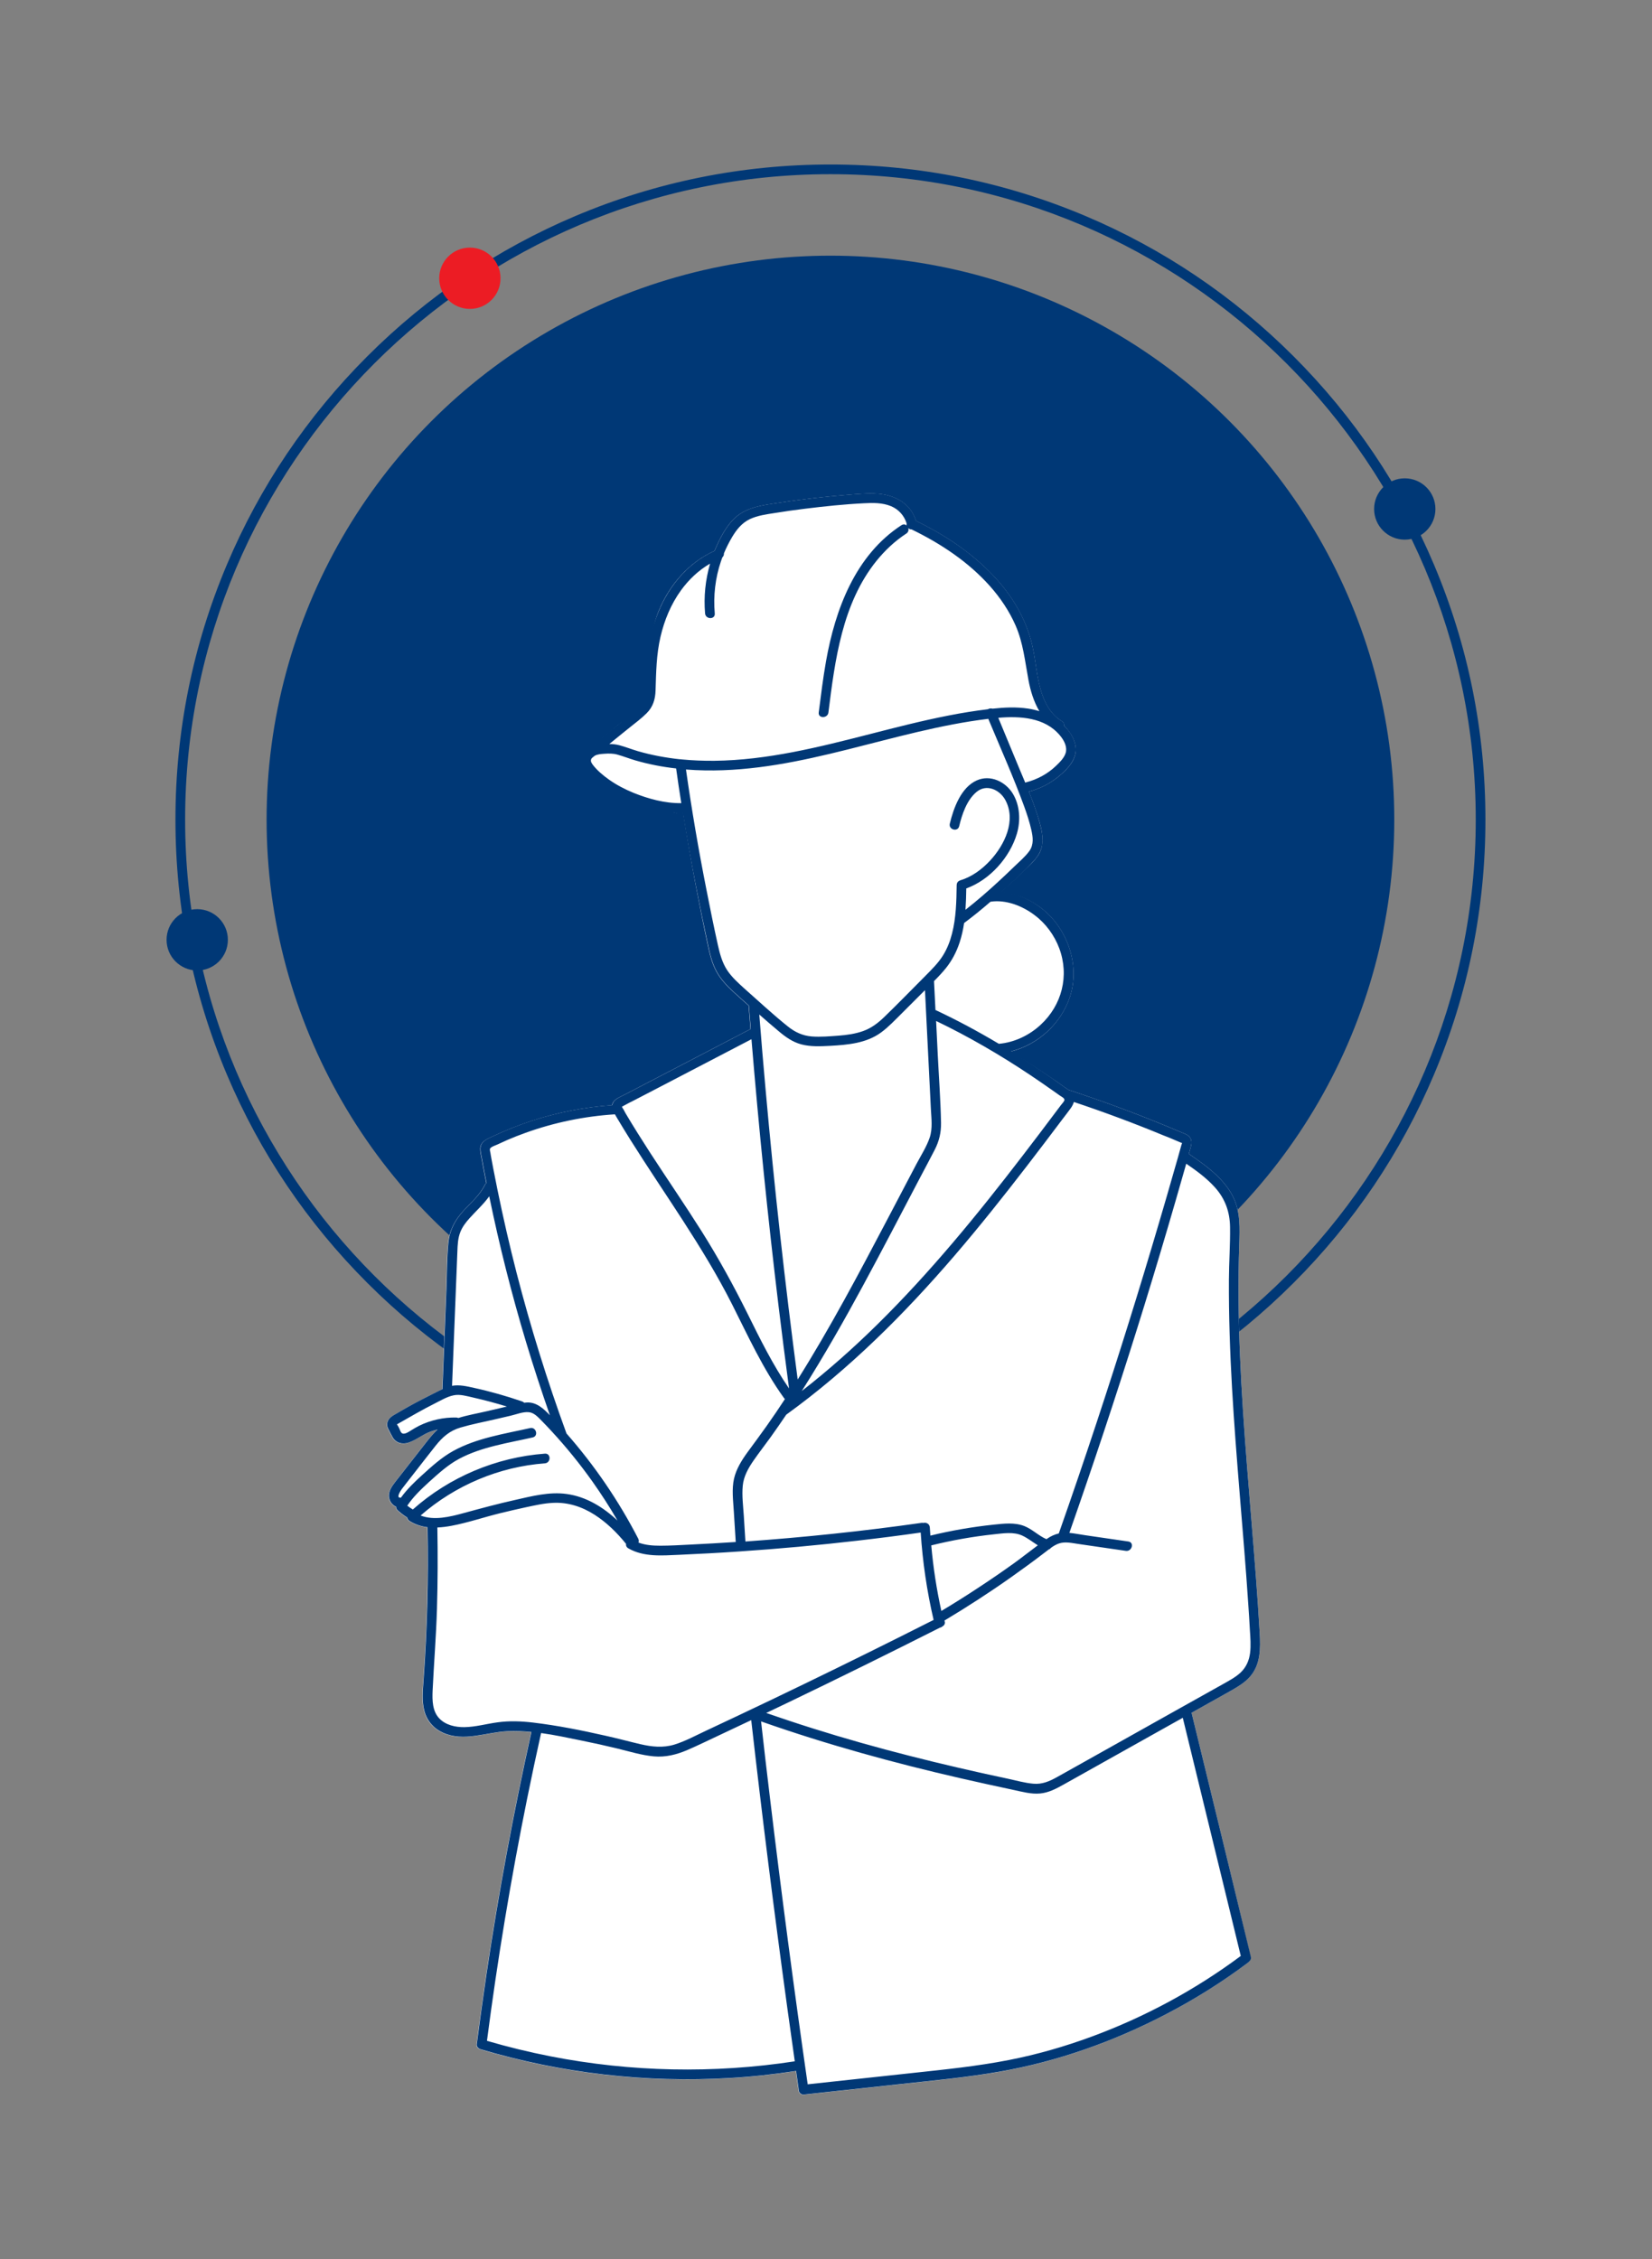 <?xml version="1.0" encoding="utf-8"?>
<!-- Generator: Adobe Illustrator 25.0.1, SVG Export Plug-In . SVG Version: 6.00 Build 0)  -->
<svg version="1.1" id="Layer_1" xmlns="http://www.w3.org/2000/svg" xmlns:xlink="http://www.w3.org/1999/xlink" x="0px" y="0px"
	 viewBox="0 0 2048 2800" style="enable-background:new 0 0 2048 2800;" xml:space="preserve">
<rect x="0" y="0" width="2048" height="2800" fill="#808080" stroke="none"/>
<style type="text/css">
	.st0{fill:#003876;}
	.st1{fill:#EC1C24;}
	.st2{fill:#FFFFFF;}
</style>
<g>
	<g>
		<circle class="st0" cx="1029.5" cy="1015.9" r="699"/>
		<g>
			<path class="st0" d="M1029.5,1827.9c-109.6,0-216-21.5-316.1-63.8c-96.7-40.9-183.5-99.4-258.1-174
				c-74.6-74.6-133.1-161.4-174-258.1c-42.3-100.1-63.8-206.5-63.8-316.1s21.5-216,63.8-316.1c40.9-96.7,99.4-183.5,174-258.1
				c74.6-74.6,161.4-133.1,258.1-174c100.1-42.3,206.5-63.8,316.1-63.8s216,21.5,316.1,63.8c96.7,40.9,183.5,99.4,258.1,174
				c74.6,74.6,133.1,161.4,174,258.1c42.3,100.1,63.8,206.5,63.8,316.1s-21.5,216-63.8,316.1c-40.9,96.7-99.4,183.5-174,258.1
				c-74.6,74.6-161.4,133.1-258.1,174C1245.5,1806.5,1139.1,1827.9,1029.5,1827.9z M1029.5,215.9c-441.1,0-800,358.9-800,800
				s358.9,800,800,800s800-358.9,800-800S1470.6,215.9,1029.5,215.9z"/>
		</g>
		<circle class="st1" cx="582.5" cy="344.9" r="38"/>
		<circle class="st0" cx="1741.5" cy="630.9" r="38"/>
		<circle class="st0" cx="244.5" cy="1164.9" r="38"/>
	</g>
	<g>
		<g>
			<path class="st2" d="M1493.3,2189c-5.4-22-10.7-44-16.1-66c7.1-4,14.2-7.9,21.2-11.9c9.8-5.5,19.6-10.9,29.4-16.5
				c7.8-4.5,15.7-9.4,21.7-16.2c13.5-15.3,13.2-35.6,12.1-54.8c-1.3-22.8-2.9-45.5-4.6-68.3c-6.9-92-16-183.8-19.8-276
				c-1.9-45.5-2.5-91.1-0.9-136.6c0.7-20.6,1.6-41.1-8-60c-8-15.7-21.3-28.1-35.1-38.7c-6.3-4.8-12.8-9.3-19.4-13.8
				c0.7-2.3,1.3-4.7,2-7c1.2-4.5,2.3-9-0.5-13.1c-2.6-3.9-7.7-5.2-11.8-7c-45.5-19.4-91.9-36.8-138.9-52.2c-1.9-1.4-3.9-2.7-5.7-3.9
				c-5.3-3.8-10.6-7.5-15.9-11.1c-16.5-11.3-33.3-22.1-50.5-32.4c34-8.3,62.8-34.4,73.9-68c12.6-38.5-2.5-83.1-33.6-108.3
				c-15.2-12.3-33.6-19.8-52.8-21.1c1.9-1.7,3.8-3.3,5.8-5c7.4-6.5,14.6-13.1,21.6-19.9c6.8-6.5,14.3-13.1,19.6-21
				c10.7-16.2,3-37.9-2.5-54.6c-2.7-8.2-5.8-16.3-9-24.4c12.7-3.3,24.5-9.1,34.8-17.1c9.3-7.3,20.4-17.6,22.8-29.7
				c2.6-13-5-25.9-13.9-34.8c0.3-2.1-0.5-4.2-2.8-5.6c-19.4-11.8-26.4-34.9-30.2-56c-2.2-12.5-3.6-25.1-6.4-37.5
				c-2.3-10.3-5.7-20.2-9.9-29.9c-16.1-37.1-44.8-67.1-77-90.8c-18-13.2-37.3-24.4-57.4-34.1c-6.2-21.2-25.8-32.1-47.3-33.7
				c-12.5-0.9-25.3,0.4-37.8,1.4c-13.7,1.1-27.4,2.4-41.1,4c-13.5,1.6-27.1,3.3-40.5,5.4c-12.2,1.8-24.8,3.2-36.6,7.1
				c-11.2,3.7-20.5,9.9-27.7,19.2c-7.3,9.3-12.9,20-17.5,30.9c-0.4,0.9-0.8,1.8-1.1,2.8c-31.7,14.1-55.3,41.4-68.8,73.2
				c-8.2,19.3-10.3,40.9-12.5,61.8c-1.1,10.2,2,18.7,2,29c0,10.2-1.4,20.9-9.1,28.7c-8.5,8.6-22.6,16-31.9,23.7
				c-10.2,8.5-20.3,17-30.5,25.5c-1.1,0.9-1.7,2-1.9,3l0,0v0c0,0.2-0.1,0.3-0.1,0.5l-1.4,9.5l0,0c-0.5,1.5-0.8,3-0.9,4.7
				c-0.8,14.3,14.5,25.6,24.8,33c24,17.3,53.3,25.3,81.7,32.1c1.1,0.3,2.1,0.2,3,0h6.6c4.7,29.5,9.8,58.9,15.3,88.2
				c4.8,25.2,9.8,50.3,15.2,75.4c2.4,11.2,5,22.5,10.5,32.7c5.2,9.8,13,18,21.1,25.5c6.3,5.8,12.7,11.5,19.1,17.2
				c0.7,9.7,1.5,19.3,2.3,29c-37.4,19.5-74.9,39-112.3,58.5c-9.7,5-19.3,10.1-29,15.1c-4.4,2.3-8.8,4.6-13.2,6.9
				c-4.3,2.3-9.4,4.2-13.2,7.3c-2.4,2.1-3.6,4.3-3.9,6.6c-33.7,2.4-67.2,8.8-99.3,19.3c-16.7,5.4-33,12-48.8,19.4
				c-6.8,3.2-15.1,6.3-15.4,15.1c-0.1,4,1,8.1,1.7,12c0.9,4.7,1.7,9.4,2.6,14.1c1.1,5.6,2.1,11.2,3.3,16.8c-0.8,0.5-1.5,1.2-2,2.3
				c-6.3,12.8-17.3,21.9-26.7,32.2c-10.6,11.7-17.1,24.1-18.7,40c-1.8,18.8-1.7,37.9-2.4,56.7c-0.8,19.6-1.6,39.2-2.3,58.8
				c-0.9,21.8-1.7,43.7-2.6,65.5c-5.3,2.3-10.4,5.2-15.4,7.6c-9.4,4.7-18.8,9.6-28,14.8c-4.2,2.3-8.3,4.7-12.5,7.2
				c-3.8,2.2-8.3,4.3-10.8,8.1c-2.3,3.5-2.5,7.5-0.6,11.2c1.8,3.4,3.5,7.1,5.4,10.4c4.1,7.3,12.1,9.5,19.8,6.9
				c9.5-3.1,17.3-9.9,26.7-13.4c3.1-1.1,6.3-2.1,9.5-2.9c-6.4,5.8-11.8,12.9-17.2,19.8c-11.6,14.9-23.3,29.7-34.9,44.6
				c-4.5,5.8-9.3,12.1-8.2,19.8c0.8,5.2,4.1,9.6,8.7,11.5c0,1.6,0.6,3.1,1.7,4.2c3.8,3.5,7.8,6.6,12.1,9.2c0.3,1.7,1.3,3.3,2.8,4.3
				c7,4.4,14.6,6.8,22.4,7.8c1.3,63-0.4,126.1-4.9,188.9c-0.9,13.1-2.5,26.8,1.2,39.6c3.4,11.9,11.6,21.2,22.9,26.2
				c26.1,11.7,53.2-0.7,80-1.9c9.8-0.4,19.7,0,29.6,1c-22.1,99.3-40.7,199.5-55.7,300.1c-4.3,29-8.3,58.1-12.1,87.2
				c-0.3,2.6,2.1,5.1,4.4,5.8c99.9,29.8,205,42,309.1,35.8c27.6-1.6,55.1-4.6,82.4-8.8c1.2,8.3,2.3,16.6,3.5,24.9
				c0.3,2.3,3.4,4.7,5.8,4.4c40.7-4.4,81.3-8.8,122-13.2c40.5-4.4,81.2-8.2,121.4-15.3c71.6-12.5,140.9-37.3,205.2-70.7
				c35.9-18.7,70.4-40.2,102.7-64.6c0.5-0.4,0.9-0.8,1.2-1.2c1.6-1.3,2.6-3.4,1.9-6C1531.6,2346.4,1512.5,2267.7,1493.3,2189z"/>
		</g>
		<path class="st0" d="M1493.3,2189c-5.4-22-10.7-44-16.1-66c7.1-4,14.2-7.9,21.2-11.9c9.8-5.5,19.6-10.9,29.4-16.5
			c7.8-4.5,15.7-9.4,21.7-16.2c13.5-15.3,13.2-35.6,12.1-54.8c-1.3-22.8-2.9-45.5-4.6-68.3c-6.9-92-16-183.8-19.8-276
			c-1.9-45.5-2.5-91.1-0.9-136.6c0.7-20.6,1.6-41.1-8-60c-8-15.7-21.3-28.1-35.1-38.7c-6.3-4.8-12.8-9.3-19.4-13.8
			c0.7-2.3,1.3-4.7,2-7c1.2-4.5,2.3-9-0.5-13.1c-2.6-3.9-7.7-5.2-11.8-7c-45.5-19.4-91.8-36.8-138.8-52.2c-2.2-1.6-4.5-3.1-6.5-4.5
			c-5-3.6-10-7.1-15-10.6c-16.3-11.3-32.8-22.2-49.6-32.7c33.6-8.6,62-34.5,72.9-67.7c12.4-38.1-2.2-82-32.5-107.4
			c-14.7-12.3-33.2-20.9-52.3-22.5c13.8-12.5,27.9-25.1,40.4-39c6.4-7.1,10.3-15.1,10.4-24.7c0.1-10.1-3-20.4-5.9-30
			c-3.2-10.4-7-20.5-11-30.6c13.5-3.5,25.9-9.8,36.6-18.6c10.1-8.2,21.8-20.1,21.5-34c-0.3-11.2-6.5-21.2-14.4-29
			c0.3-2.1-0.5-4.3-2.8-5.7c-19.4-11.8-26.4-34.9-30.2-56c-2.2-12.5-3.6-25.1-6.4-37.5c-2.3-10.3-5.7-20.2-9.9-29.9
			c-16.1-37.1-44.8-67.1-77-90.8c-18-13.2-37.3-24.4-57.4-34.1c-6.2-21.2-25.8-32.1-47.3-33.7c-12.5-0.9-25.3,0.4-37.8,1.4
			c-13.7,1.1-27.4,2.4-41.1,4c-13.5,1.6-27.1,3.3-40.5,5.4c-12.2,1.8-24.8,3.2-36.6,7.1c-11.2,3.7-20.5,9.9-27.7,19.2
			c-7.3,9.3-12.9,20-17.5,30.9c-0.4,0.9-0.8,1.8-1.1,2.8c-35.4,15.8-60.2,47.7-72.9,83.9c-7.7,21.8-11.1,45-12,68.1
			c-0.2,5.4-0.3,10.8-0.3,16.2c0,5.7,0.2,11.8-2,17.1c-3.5,8.7-13.4,14.7-20.4,20.4c-16.1,13.1-32.4,26-48.4,39.2
			c-3.8,2.3-6.9,5.5-8.7,10.2c-4.1,10.8,5.8,19.7,12.7,26.5c8.3,8.3,18,15.1,28.3,20.8c22,12,46.9,20.1,71.9,22.3
			c4.1,0.4,8.3,0.5,12.4,0.4c4.8,29.8,10.1,59.5,15.9,89.1c4.8,24.8,9.9,49.5,15.2,74.1c2.4,11.2,5,22.5,10.5,32.7
			c5.2,9.8,13,18,21.1,25.5c6.3,5.8,12.7,11.5,19.1,17.2c0.7,9.7,1.5,19.3,2.3,29c-37.4,19.5-74.9,39-112.3,58.5
			c-9.7,5-19.3,10.1-29,15.1c-4.4,2.3-8.8,4.6-13.2,6.9c-4.3,2.3-9.4,4.2-13.2,7.3c-2.4,2.1-3.6,4.3-3.9,6.6
			c-33.7,2.4-67.2,8.8-99.3,19.2c-16.7,5.4-33,12-48.8,19.4c-6.8,3.2-15.1,6.3-15.4,15.1c-0.1,4,1,8.1,1.7,12
			c0.9,4.7,1.7,9.4,2.6,14.1c1.1,5.6,2.1,11.2,3.3,16.8c-0.8,0.5-1.5,1.2-2,2.3c-6.3,12.8-17.3,21.9-26.7,32.2
			c-10.6,11.7-17.1,24.1-18.7,40c-1.8,18.8-1.7,37.9-2.4,56.7c-0.8,19.6-1.6,39.2-2.3,58.8c-0.9,21.8-1.7,43.7-2.6,65.5
			c-5.3,2.3-10.4,5.2-15.4,7.6c-9.4,4.7-18.8,9.6-28,14.8c-4.2,2.3-8.3,4.7-12.5,7.2c-3.8,2.2-8.3,4.3-10.8,8.1
			c-2.3,3.5-2.5,7.5-0.6,11.2c1.8,3.4,3.5,7.1,5.4,10.4c4.1,7.3,12.1,9.5,19.8,6.9c9.5-3.1,17.3-9.9,26.7-13.4
			c3.1-1.1,6.3-2.1,9.5-2.9c-6.4,5.8-11.8,12.9-17.2,19.8c-11.6,14.9-23.3,29.7-34.9,44.6c-4.5,5.8-9.3,12.1-8.2,19.8
			c0.8,5.2,4.1,9.6,8.7,11.5c0,1.6,0.6,3.1,1.7,4.2c3.8,3.5,7.8,6.6,12.1,9.2c0.3,1.7,1.3,3.3,2.8,4.3c7,4.4,14.6,6.8,22.4,7.8
			c1.3,63-0.4,126.1-4.9,188.9c-0.9,13.1-2.5,26.8,1.2,39.6c3.4,11.9,11.6,21.2,22.9,26.2c26.1,11.7,53.2-0.7,80-1.9
			c9.8-0.4,19.7,0,29.6,1c-22.1,99.3-40.7,199.5-55.7,300.1c-4.3,29-8.3,58.1-12.1,87.2c-0.3,2.6,2.1,5.1,4.4,5.8
			c99.9,29.8,205,42,309.1,35.8c27.6-1.6,55.1-4.6,82.4-8.8c1.2,8.3,2.3,16.6,3.5,24.9c0.3,2.3,3.4,4.7,5.8,4.4
			c40.7-4.4,81.3-8.8,122-13.2c40.5-4.4,81.2-8.2,121.4-15.3c71.6-12.5,140.9-37.3,205.2-70.7c35.9-18.7,70.4-40.2,102.7-64.6
			c0.5-0.4,0.9-0.8,1.2-1.2c1.6-1.3,2.6-3.4,1.9-6C1531.6,2346.4,1512.5,2267.7,1493.3,2189z M1506.3,1471.9
			c12.6,14.1,18.4,30.4,18.6,49.2c0.3,21.7-1.3,43.5-1.4,65.2c-0.1,22.4,0.2,44.9,0.9,67.3c2.7,89.2,11,178.2,18.1,267.1
			c1.8,22.1,3.4,44.2,4.9,66.3c0.8,11.2,1.5,22.4,2.1,33.6c0.6,9.4,1.4,19.1,0.2,28.5c-1.2,9.3-4.9,17.6-11.8,24.1
			c-6.7,6.2-15,10.4-22.9,14.9c-19.4,10.8-38.7,21.7-58.1,32.5c-39,21.9-78,43.7-117,65.6c-9.8,5.5-19.5,11-29.3,16.4
			c-9.5,5.3-18.5,9.3-29.6,8.3c-10.6-0.9-21.2-4-31.6-6.2c-10.5-2.2-20.9-4.5-31.4-6.8c-80.9-18-161.2-38.9-239.9-65.1
			c-9.4-3.1-18.8-6.4-28.2-9.6c9.5-4.5,19-9.1,28.5-13.6c62.6-30.1,124.8-60.8,186.8-92.1c1.2-0.2,2.4-0.8,3.3-1.7
			c3.1-1.6,3.4-4.7,2.3-7.1c28.4-17,56.2-35,83.2-54.1c13.7-9.7,27.3-19.6,40.6-29.8c1.8-1.4,3.7-2.9,5.6-4.3c1.1-0.3,2-1,2.6-1.9
			c3.2-2.3,6.5-4.3,10.1-5.5c7.8-2.6,16.4-0.4,24.3,0.7c19.5,2.8,39,5.7,58.5,8.5c7.6,1.1,10.8-10.5,3.2-11.6
			c-17.9-2.6-35.8-5.2-53.6-7.8c-6.4-0.9-13.1-2.3-19.6-2.9c29.2-83.3,57-167,83.4-251.2c13.4-42.7,26.4-85.6,39-128.5
			c6.4-21.6,12.6-43.3,18.8-65c1.2-4.3,2.5-8.6,3.7-12.9C1483.3,1451.1,1495.9,1460.3,1506.3,1471.9z M1167,1996.8
			c-5.9-26.8-10.1-54-12.5-81.3c25.5-6.3,51.3-10.9,77.4-13.7c11.6-1.2,24.8-3.5,35.7,1.7c6.8,3.2,12.7,8,19,11.9
			c-9.9,7.3-19.5,15-29.5,22.2c-14.2,10.2-28.5,20-43.1,29.6C1198.6,1977.4,1182.9,1987.3,1167,1996.8z M1456.7,1413.2
			c2.4,1,4.8,2,7.1,3c2.5,1.1,1.6,0.1,0.8,3c-2.8,10.4-5.8,20.8-8.8,31.1c-6,21.1-12.1,42.1-18.3,63.1c-24.6,83.7-50.6,167-78,249.8
			c-15.2,46-30.8,91.8-46.9,137.5c-5.2,1.2-10.1,3.5-14.6,6.6c-0.2,0.2-0.5,0.3-0.7,0.5c-9.7-4.2-17.4-12.2-27.3-16.2
			c-12.1-4.8-25.6-3.1-38.2-1.8c-26.4,2.8-52.6,7.3-78.4,13.6c-0.2-3.4-0.5-6.8-0.7-10.2c-0.3-4.6-4.7-6.5-8.1-5.5
			c-0.7-0.2-1.5-0.2-2.3-0.1c-72.4,10.3-145.2,17.9-218.2,23.1c-0.6-10.6-1.3-21.3-2-31.9c-0.8-12.3-2.5-25-1.3-37.3
			c1.1-11.6,6.9-21.8,13.4-31.2c6.8-9.8,14.2-19.3,21.2-29c6.6-9.2,13-18.5,19.3-27.8c0.1-0.1,0.3-0.2,0.4-0.3
			c77.7-56.2,145.8-124.2,208.2-196.8c31.2-36.3,60.9-73.7,90.1-111.6c14.6-18.9,29-38,43.4-57.1c3.5-4.6,7.1-9.2,10.5-13.9
			c1.7-2.4,3.2-5.1,4-7.9c37.4,12.5,74.3,26.2,110.7,41.3C1446.9,1409,1451.8,1411.1,1456.7,1413.2z M1306.2,1352.5
			c2.5,1.8,5,3.6,7.5,5.3c1.8,1.3,5.8,3.1,5.9,5.4c0.1,1.8-3.2,5-4.2,6.4c-1.9,2.6-3.8,5.1-5.8,7.7c-13.8,18.4-27.7,36.8-41.7,55
			c-56.2,73.3-114.9,145.1-180.9,210c-29.5,29-60.5,56.5-93.1,81.9c14-21.9,27.3-44.2,40.3-66.7c24.5-42.4,47.5-85.7,70.3-129
			c12.1-22.9,24.1-45.9,36.1-68.8c6.1-11.5,12.2-23,18.2-34.6c5.5-10.8,8-21.3,7.8-33.5c-0.6-29-2.8-58-4.2-87
			c-0.6-13-1.3-26.1-1.9-39.1c40.4,19.4,79.2,42,116.5,66.9C1286.8,1338.9,1296.5,1345.7,1306.2,1352.5z M1313.2,1175.5
			c12.6,34,3.3,70.5-23.3,94.9c-14.1,13-32.4,21.7-51.6,23.4c-25.5-15.2-51.7-29.3-78.6-41.9c-0.6-11.9-1.2-23.9-1.8-35.8
			c5.2-5.2,10.3-10.6,14.9-16.3c7.5-9.4,13-20,16.8-31.5c2.6-7.9,4.4-16,5.6-24.2c0,0,0,0,0,0c11.3-8.4,22.1-17.2,32.7-26.4
			c19.2-2.9,39.7,5.2,54.8,16.7C1296.5,1144.7,1307.2,1159.4,1313.2,1175.5z M1321.6,931.1c-1,7.2-7.6,13.5-12.6,18.3
			c-10.3,9.9-23.1,16.7-36.9,20.3c-0.4,0.1-0.8,0.2-1.1,0.4c-2.6-6.2-5.2-12.4-7.8-18.6c-8.5-20.6-17.1-41.2-25.6-61.8
			c27.1-2.3,57.6-0.5,76.2,21.6C1318.3,916.6,1322.6,923.9,1321.6,931.1z M780.3,902c7.2-5.8,14.8-11.4,21.3-17.9
			c7.9-7.8,10.8-17.4,11.1-28.3c0.7-22.5,1-44.4,6.1-66.4c4.8-20.7,13-40.5,25.5-57.8c9.6-13.2,21.8-24.8,36-33
			c-5.8,20-8,41-6.2,61.8c0.7,7.6,12.7,7.7,12,0c-1.9-21.9,0.6-43.9,7.7-64.8c0.5-1.6,1.1-3.1,1.7-4.7c1.5-1.3,2.1-3.3,2-5.1
			c2.9-6.9,6.3-13.7,10.1-20.1c5.5-9.2,11.9-17.3,21.7-22.1c9.6-4.6,20.7-6.1,31.1-7.7c12.4-2,24.8-3.8,37.3-5.3
			c24.3-3,48.8-5.6,73.3-6.8c11.2-0.6,23-0.8,33.6,3.6c9.6,4,16.4,11.8,19.4,21.5c-0.2,0.8-0.2,1.6,0,2.4c-1.7-1.4-4-1.9-6.5-0.3
			c-57.2,37.3-82.1,104.4-93.5,168.8c-3.7,21-6.3,42.1-9,63.3c-1,7.6,11.1,7.6,12,0c8.1-65,17.1-135.1,59.5-187.8
			c10.6-13.1,22.9-24.7,37-33.9c2.7-1.7,3.2-4.5,2.5-6.9c1,1.2,2.5,1.8,4.1,1.7c36,17.5,70.1,40,96.9,70c13,14.6,24.1,31,32,49
			c9.5,21.7,11.7,44.7,16,67.7c2.5,13.4,6.6,26.9,13.5,38.6c-4.6-1.4-9.3-2.5-14-3.2c-14.6-2.2-29.4-1.5-44,0.1
			c-2-0.6-4.2-0.3-5.8,0.7c-16.4,2-32.6,4.6-48.8,7.8c-32.8,6.4-65.1,14.7-97.4,23c-63.3,16.2-127.3,32.4-193,33.1
			c-13.5,0.1-26.9-0.4-40.3-1.7c-0.8-0.2-1.7-0.3-2.5-0.2c-17.5-1.9-34.9-5.1-51.8-10c-7.8-2.3-15.3-5.3-23.1-7.4
			c-4.2-1.1-8.3-1.5-12.4-1.5C763.6,915.4,772,908.7,780.3,902z M785.3,982.7c-10.7-4.4-21.1-9.8-30.5-16.5
			c-7.2-5.1-15-11.6-20.3-18.8c-2.2-3-2.7-5.4-0.7-7.8c0.2-0.1,0.4-0.3,0.6-0.5c0.9-0.8,1.9-1.5,2.8-2.3c3.5-2,7.9-2.2,11.8-2.5
			c5.7-0.4,10.8-0.5,16.3,1c7.5,2.1,14.8,5,22.3,7.2c16.5,4.8,33.5,8.1,50.6,10c2,14.4,4.1,28.7,6.4,43
			C824.4,995.8,803.9,990.2,785.3,982.7z M901.5,1202.6c-6.1-9.3-9-19.9-11.4-30.6c-5.1-22.9-9.8-46-14.3-69.1
			c-9.8-49.5-18.3-99.2-25.4-149.1c7.7,0.6,15.5,1,23.2,1.1c120.9,2.2,233.1-49.6,351.6-63.9c15.1,36.2,31.2,72.1,44.6,108.9
			c3.4,9.4,6.5,18.9,8.7,28.6c2.1,9,3.3,18.2-2.3,26.2c-5.1,7.1-12.3,13.1-18.6,19.2c-6.7,6.5-13.5,13-20.4,19.3
			c-13,12-26.4,23.6-40.3,34.5c0.6-8.8,0.9-17.7,1-26.5c29.2-10.5,54-38.4,62.7-67.7c4.8-16.1,3.9-35-4.9-49.6
			c-9.1-15.1-28.1-24.2-45-16.5c-19.4,8.8-28.6,34.3-33.2,53.5c-1.8,7.5,9.8,10.7,11.6,3.2c3.5-14.7,9.4-32.3,21.4-42.4
			c12.3-10.4,28.6-3.1,35.7,9.7c14,25.5-0.8,55.9-18.6,75.1c-10.1,10.9-22.6,20.3-37,24.6c-0.5,0.2-1,0.4-1.4,0.6
			c-1.8,0.9-3.1,2.6-3.2,5.1c-0.3,20.3-0.7,40.8-5.8,60.5c-2.4,9.4-5.9,18.4-11,26.7c-6,9.7-14.2,17.7-22.2,25.8
			c-16.8,16.8-33.3,33.9-50.4,50.4c-7.8,7.6-16.2,14.1-26.6,17.8c-9.8,3.5-20.1,4.9-30.5,5.7c-10.9,0.8-22.1,1.8-33.1,1
			c-11.4-0.9-21-5.4-29.8-12.5c-18.6-14.9-36.1-31.3-54-47.1C915,1218.2,907.2,1211.2,901.5,1202.6z M965.6,1278.4
			c8.3,7,17.2,13.3,27.8,16.1c11.7,3.1,24,2.4,35.9,1.8c21.7-1.2,44.7-3.2,62.9-16.5c9.4-6.9,17.4-15.5,25.7-23.7
			c9.1-9.1,18.2-18.2,27.3-27.3c0.5-0.5,1-1,1.5-1.4c2.4,49,4.8,97.9,7.3,146.9c0.6,11.8,2.4,24.5-1.5,35.9
			c-3.9,11.4-10.9,22.2-16.5,32.8c-12.2,23.2-24.3,46.3-36.5,69.5c-35.1,66.8-70.5,133.6-110.6,197.4
			c-15.8-119.6-29.1-239.4-39.8-359.5c-2.8-31-5.4-61.9-7.8-92.9C949.2,1264.5,957.4,1271.5,965.6,1278.4z M786.6,1363.6
			c9.4-4.9,18.7-9.8,28.1-14.6c39-20.3,78-40.6,116.9-60.9c9.1,110.5,20.3,220.8,33.6,330.9c4.1,34,8.5,68,13,102
			c-20.2-29.3-35.9-61.3-51.7-93.2c-17.3-34.8-35.9-68.6-56.6-101.5c-20.7-32.8-42.7-64.8-63.8-97.3c-10.5-16.3-20.9-32.7-30.7-49.3
			c-1.2-2-2.2-4.6-3.7-6.4c-0.2-0.2-0.4-1.2-0.7-1.5c0.6-0.4,1.6-0.9,1.6-0.9C777.1,1368.3,781.9,1366,786.6,1363.6z M607.4,1424
			c0.8-2.5,7.3-4.4,9.5-5.5c3.8-1.8,7.7-3.6,11.6-5.3c7.6-3.3,15.3-6.3,23.1-9.1c35.6-12.8,72.9-20.5,110.7-22.9
			c1,1.8,2.1,3.6,3.1,5.3c5.2,8.7,10.5,17.4,15.9,26c42.6,67.9,90.1,132.6,126.3,204.3c19.9,39.5,38.3,79.9,64.2,115.9
			c0.4,0.6,0.8,1,1.3,1.4c-7.4,11.3-14.9,22.4-22.7,33.4c-7.7,10.9-15.7,21.6-23.6,32.4c-7.2,9.9-14,20.7-16.8,32.8
			c-3,13.1-1.1,27-0.3,40.3c0.8,12.8,1.6,25.5,2.4,38.3c-18.7,1.2-37.4,2.3-56.1,3.2c-12.5,0.6-25,1.4-37.5,1.4
			c-9.2,0-18.5-0.7-27-3.9c0.6-1.4,0.6-3.1-0.3-4.9c-24.2-46.9-54.1-90.7-88.9-130.3c-23.9-65.4-44.6-132-62-199.5
			c-8.7-33.9-16.5-68-23.5-102.2c-1.8-8.7-3.5-17.5-5.2-26.2c-0.8-4.1-1.5-8.1-2.3-12.2c-0.3-1.9-0.7-3.8-1-5.6
			C608.3,1429.5,606.9,1425.6,607.4,1424z M567,1551.5c0.3-8.3,0.6-16.8,3.8-24.7c2.5-6.2,6.7-11.7,11.1-16.6
			c8.2-9.2,17.5-17.4,24.6-27.4c12.5,60.8,27.7,121,45.6,180.5c9.2,30.5,19.1,60.8,29.6,90.9c-7.9-8.3-16.9-16.6-29-15.8
			c-1,0.1-1.9,0.2-2.9,0.3c-0.6-0.7-1.5-1.3-2.5-1.6c-19.5-6.7-39.4-12.4-59.6-16.8c-9-2-18.1-4.2-27.3-2.6
			c1.4-36.1,2.9-72.2,4.3-108.4C565.5,1590,566.2,1570.8,567,1551.5z M492,1765.8C491.9,1765.9,491.9,1765.9,492,1765.8L492,1765.8z
			 M519.7,1767.2c-3.6,1.8-6.9,3.8-10.3,5.9c-2.6,1.6-6.2,4.1-9.4,3.9c-2.9-0.2-3.7-3.4-4.7-5.8c-0.7-1.5-1.4-2.9-2.2-4.2
			c-0.3-0.4-0.7-0.9-1-1.4c0.2-0.2,0.4-0.4,1-0.7c15.2-8.6,30.3-17.5,45.9-25.3c7.4-3.7,15.1-8.4,23.3-10.1c7.9-1.7,16.4,1,24.1,2.7
			c14.1,3.2,28.1,6.9,42,11.2c-8.3,1.9-16.5,3.9-24.8,5.8c-11.6,2.7-23.9,4.8-35.4,8.4c-0.7-0.3-1.5-0.5-2.5-0.6
			C549.7,1756.7,534,1760.2,519.7,1767.2z M498.4,1845.3c4.7-6.2,9.6-12.3,14.4-18.5c9.1-11.6,18-23.3,27.2-34.8
			c8.6-10.8,17.6-18.7,31-22.6c13.6-4,27.7-6.7,41.6-9.9c6.8-1.6,13.5-3.2,20.3-4.7c7-1.6,15.3-5.1,22.6-4.4
			c5.8,0.5,10.2,4.8,14.1,8.7c4.9,4.9,9.7,10,14.4,15.1c18.1,19.6,34.9,40.3,50.4,62.1c11.1,15.7,21.5,31.8,31.1,48.4
			c-17.7-16.6-38.8-29.6-63-32.9c-21.5-3-43.2,2.7-64,7.4c-21.6,4.8-42.9,10.6-64.2,16.4c-16.9,4.6-36.2,9.3-52.9,2.9
			c42.8-37.4,97.4-60.5,154.1-64.7c7.7-0.6,7.7-12.6,0-12c-60.5,4.5-118.4,29-163.7,69.2c-2.4-1.4-4.7-3-6.9-4.7
			c7.4-11.1,17.1-20.3,26.9-29.3c11.8-10.6,23.5-21.4,37.6-28.9c27.8-14.8,60.6-19.5,91-26.4c7.5-1.7,4.3-13.3-3.2-11.6
			c-32,7.2-66.3,12.3-95.4,28.4c-14.3,7.9-26.5,19-38.5,29.9c-9.5,8.6-18.8,17.6-26.3,28c-0.4-0.1-0.8-0.1-1.3-0.1
			C490.9,1856.1,497.3,1846.7,498.4,1845.3z M617.1,2134.8c-13.8,1.8-27.5,5.8-41.5,6c-11,0.1-23-2.5-30.9-10.7
			c-8.7-9-8.9-22.5-8.4-34.3c1.6-33.9,4.4-67.7,5.4-101.6c1-33.6,1.1-67.2,0.5-100.9c5.9-0.2,11.8-1,17.6-2.1
			c20.2-3.8,39.9-10.6,59.9-15.5c10.8-2.7,21.6-5.1,32.5-7.5c10.9-2.3,22-4.9,33.2-5.4c18.5-1,36,4.7,51.5,14.6
			c15.1,9.6,28,22.4,39.2,36.2c-0.3,2.1,0.5,4.2,2.9,5.6c19,10.9,41.5,8.9,62.5,8c24.7-1.1,49.5-2.4,74.2-4.1
			c49.4-3.3,98.7-7.8,147.9-13.5c26-3,51.9-6.3,77.8-10c2.4,36.5,7.7,72.7,16,108.3c-52.8,26.7-105.9,53-159.2,78.8
			c-27.2,13.2-54.4,26.2-81.7,39.1c-13.7,6.5-27.3,12.9-41,19.3c-12.9,6-25.8,13.1-39.4,17.3c-14.1,4.3-28.1,2.8-42.3-0.5
			c-14.5-3.4-28.8-7.3-43.3-10.5c-29.6-6.7-59.6-12.7-89.8-16.3C646.1,2133.4,631.6,2132.8,617.1,2134.8z M682.4,2548.8
			c-26.5-5.2-52.8-11.6-78.7-19.2c13-100.6,29.7-200.8,49.8-300.2c5.5-27.2,11.3-54.3,17.3-81.3c16.7,2.3,33.3,5.9,49.5,9.2
			c15.4,3.1,30.7,6.5,45.9,10.2c14.6,3.6,29.2,8.1,44.3,9.5c14.7,1.3,28.1-2.1,41.5-7.8c14.1-6.1,27.9-12.9,41.8-19.4
			c12.5-5.9,25-11.8,37.5-17.7c13.5,119.3,28.5,238.3,44.8,357.2c3,21.9,6.1,43.8,9.2,65.7C885,2570.4,782,2568.3,682.4,2548.8z
			 M1353.3,2524.4c-33.4,12.3-67.7,22.2-102.6,29c-39.2,7.7-79,11.7-118.8,16c-43.5,4.7-87.1,9.4-130.6,14.1
			c-17-118.2-32.6-236.6-46.8-355.2c-3.8-31.5-7.5-63.1-11-94.7c0.2,0.1,0.4,0.2,0.6,0.3c81.1,28.5,164,51.3,247.8,70.5
			c21.4,4.9,42.9,9.6,64.5,14.2c10.8,2.3,22.1,5.5,33.2,4.4c10.4-1,19.5-5.8,28.5-10.8c40.2-22.5,80.3-45,120.5-67.5
			c9.2-5.2,18.5-10.4,27.7-15.5c18.8,77.1,37.6,154.3,56.4,231.4c5.2,21.3,10.4,42.5,15.5,63.8
			C1481.9,2466.3,1419.3,2500.1,1353.3,2524.4z"/>
	</g>
</g>
</svg>
